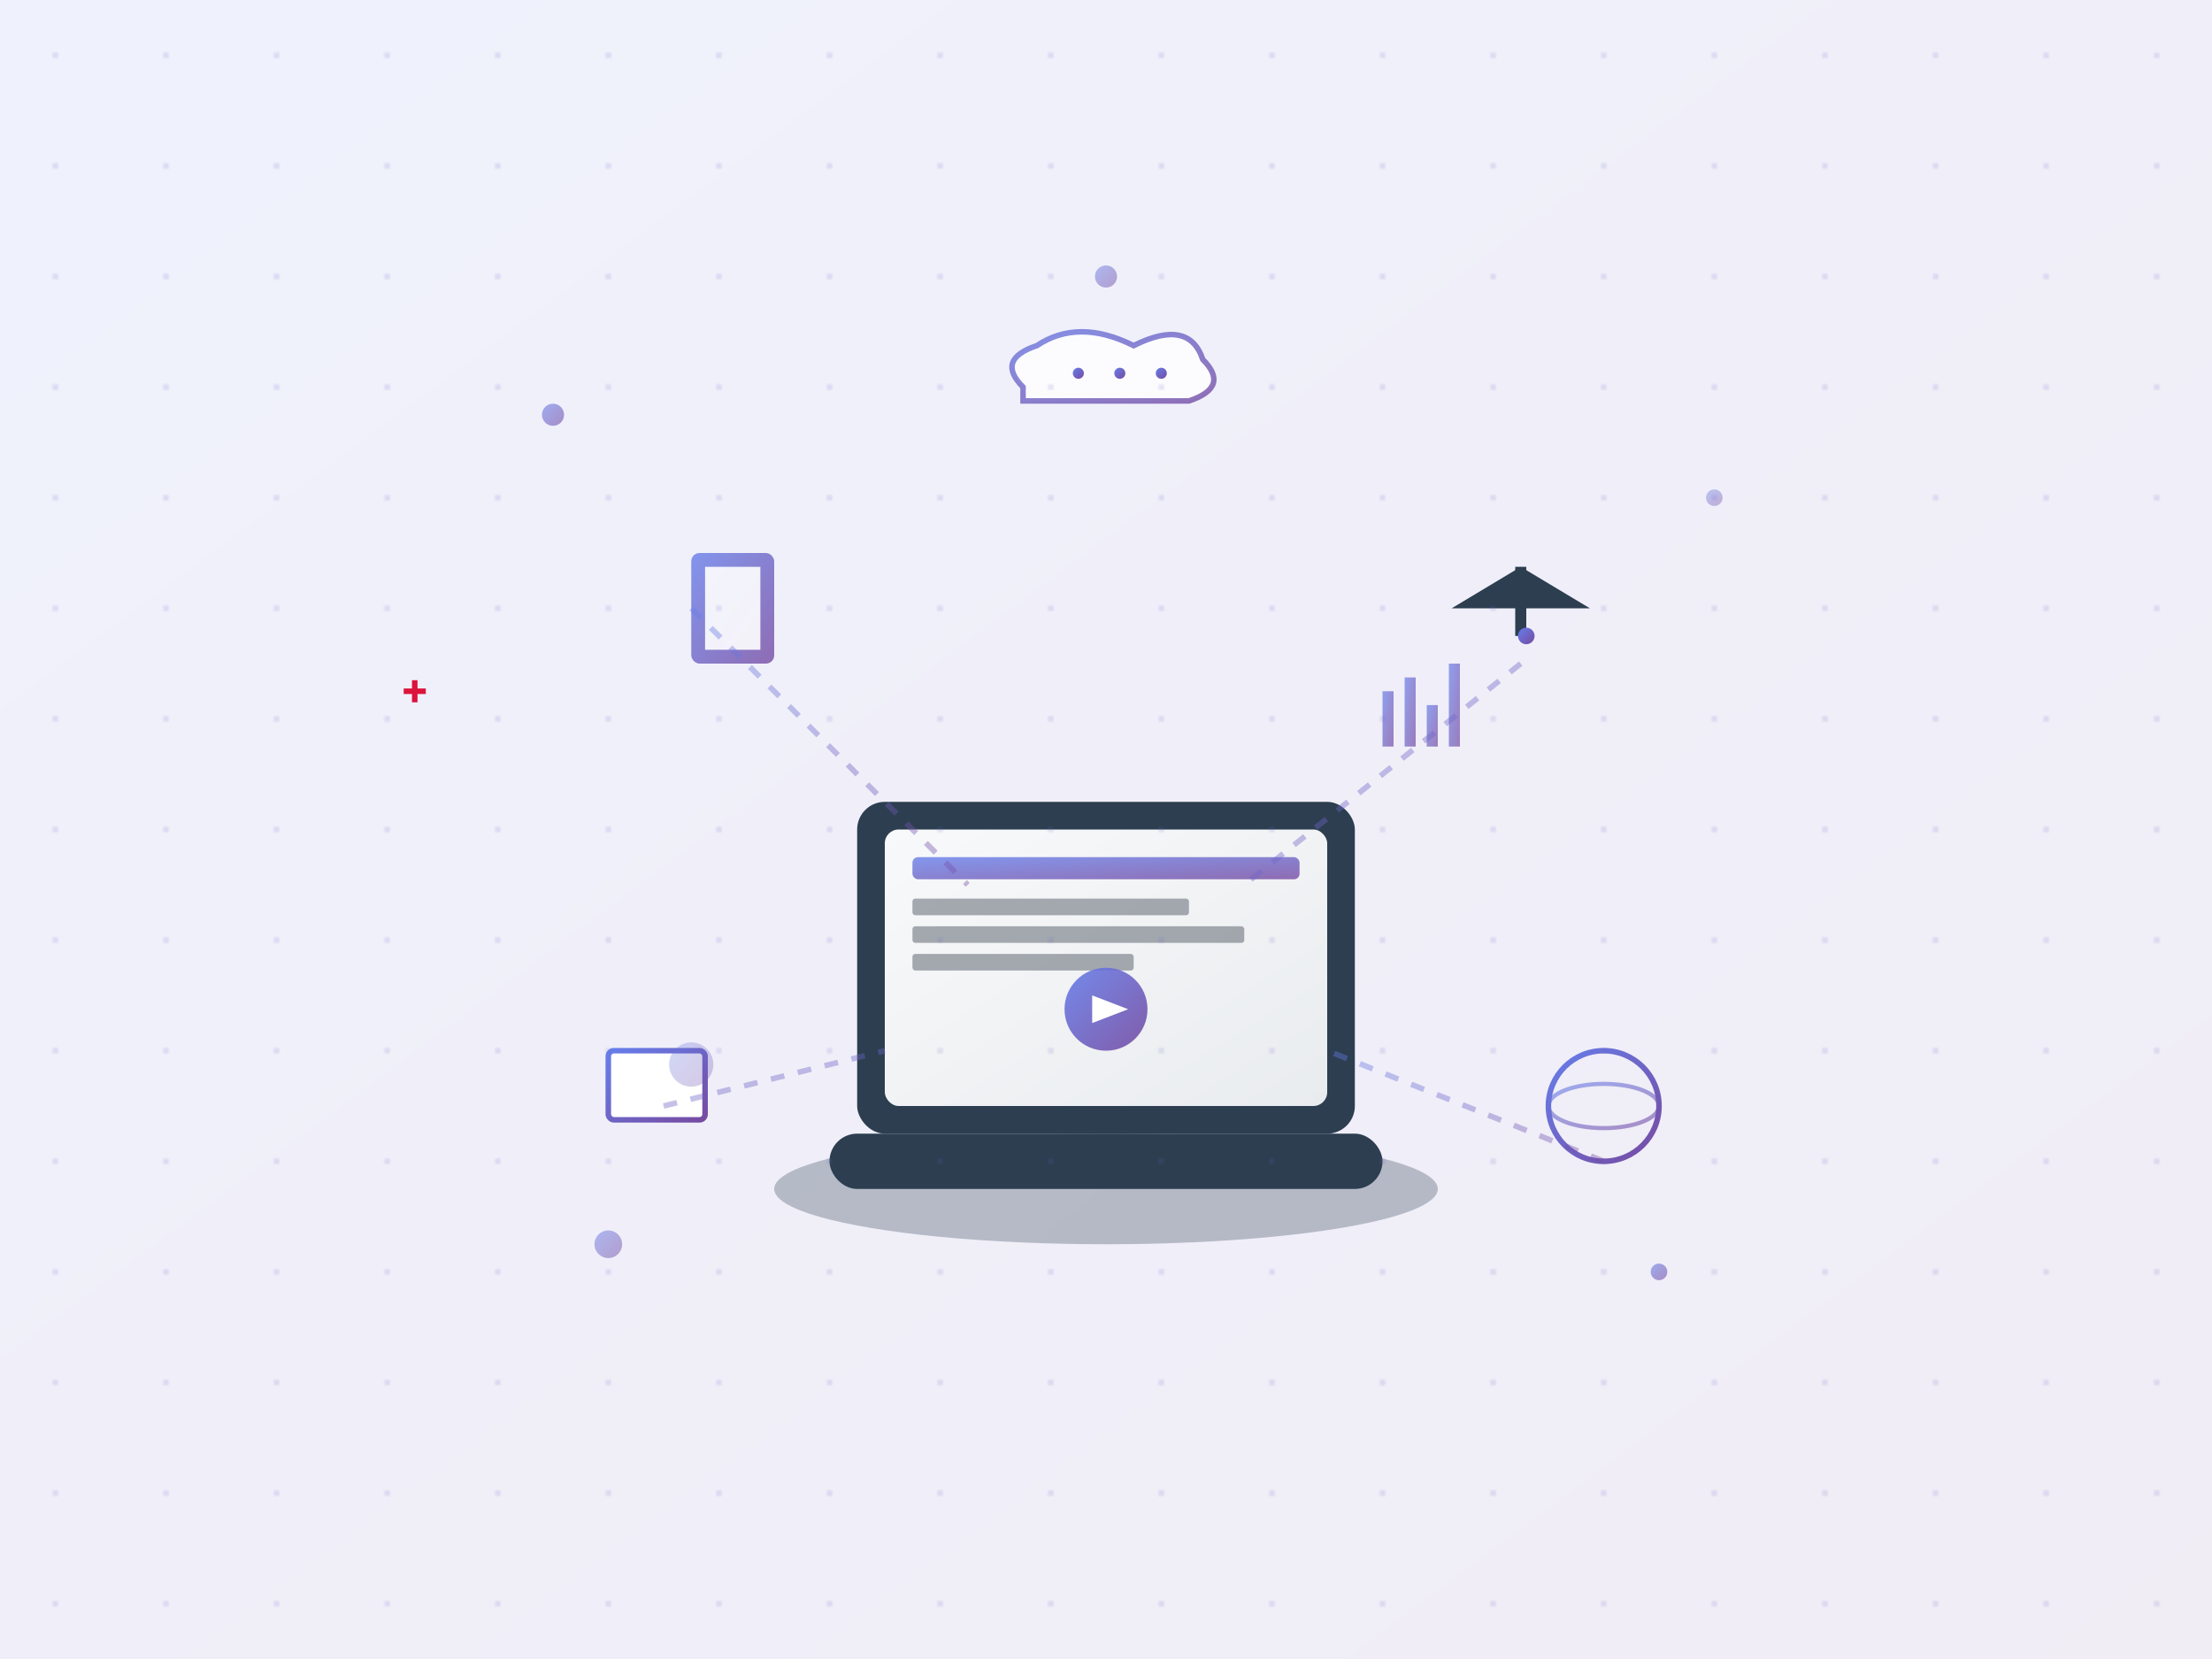 <svg xmlns="http://www.w3.org/2000/svg" viewBox="0 0 800 600" width="800" height="600">
  <defs>
    <linearGradient id="bgGrad" x1="0%" y1="0%" x2="100%" y2="100%">
      <stop offset="0%" style="stop-color:#667eea;stop-opacity:0.1" />
      <stop offset="100%" style="stop-color:#764ba2;stop-opacity:0.1" />
    </linearGradient>
    <linearGradient id="mainGrad" x1="0%" y1="0%" x2="100%" y2="100%">
      <stop offset="0%" style="stop-color:#667eea;stop-opacity:1" />
      <stop offset="100%" style="stop-color:#764ba2;stop-opacity:1" />
    </linearGradient>
    <linearGradient id="screenGrad" x1="0%" y1="0%" x2="100%" y2="100%">
      <stop offset="0%" style="stop-color:#f8f9fa;stop-opacity:1" />
      <stop offset="100%" style="stop-color:#e9ecef;stop-opacity:1" />
    </linearGradient>
  </defs>

  <!-- Background -->
  <rect width="800" height="600" fill="url(#bgGrad)"/>

  <!-- Main illustration: Online learning scene -->
  <g transform="translate(400,300)">
    
    <!-- Laptop/Computer -->
    <g transform="translate(0,50)">
      <!-- Laptop base -->
      <ellipse cx="0" cy="80" rx="120" ry="20" fill="#2c3e50" opacity="0.3"/>
      <rect x="-100" y="60" width="200" height="20" rx="10" fill="#2c3e50"/>
      
      <!-- Laptop screen -->
      <rect x="-90" y="-60" width="180" height="120" rx="10" fill="#2c3e50"/>
      <rect x="-80" y="-50" width="160" height="100" rx="5" fill="url(#screenGrad)"/>
      
      <!-- Screen content -->
      <rect x="-70" y="-40" width="140" height="8" rx="2" fill="url(#mainGrad)" opacity="0.8"/>
      <rect x="-70" y="-25" width="100" height="6" rx="1" fill="#6c757d" opacity="0.6"/>
      <rect x="-70" y="-15" width="120" height="6" rx="1" fill="#6c757d" opacity="0.6"/>
      <rect x="-70" y="-5" width="80" height="6" rx="1" fill="#6c757d" opacity="0.6"/>
      
      <!-- Video play button -->
      <circle cx="0" cy="15" r="15" fill="url(#mainGrad)" opacity="0.9"/>
      <polygon points="-5,10 -5,20 8,15" fill="white"/>
    </g>

    <!-- Floating education elements -->
    <!-- Books -->
    <g transform="translate(-150,-100)">
      <rect x="0" y="0" width="30" height="40" rx="3" fill="url(#mainGrad)" opacity="0.8"/>
      <rect x="5" y="5" width="20" height="30" fill="white" opacity="0.9"/>
      <line x1="8" y1="12" x2="22" y2="12" stroke="url(#mainGrad)" stroke-width="1.5"/>
      <line x1="8" y1="18" x2="22" y2="18" stroke="url(#mainGrad)" stroke-width="1.5"/>
      <line x1="8" y1="24" x2="18" y2="24" stroke="url(#mainGrad)" stroke-width="1.5"/>
    </g>

    <!-- Graduation cap -->
    <g transform="translate(150,-80)">
      <polygon points="0,-15 -25,0 25,0" fill="#2c3e50"/>
      <rect x="-2" y="-15" width="4" height="25" fill="#2c3e50"/>
      <circle cx="2" cy="10" r="3" fill="url(#mainGrad)"/>
    </g>

    <!-- Certificate -->
    <g transform="translate(-180,80)">
      <rect x="0" y="0" width="35" height="25" rx="2" fill="white" stroke="url(#mainGrad)" stroke-width="2"/>
      <circle cx="30" cy="5" r="8" fill="url(#mainGrad)" opacity="0.3"/>
      <line x1="5" y1="8" x2="20" y2="8" stroke="url(#mainGrad)" stroke-width="1"/>
      <line x1="5" y1="13" x2="18" y2="13" stroke="url(#mainGrad)" stroke-width="1"/>
      <line x1="5" y1="18" x2="15" y2="18" stroke="url(#mainGrad)" stroke-width="1"/>
    </g>

    <!-- Globe/Global education -->
    <g transform="translate(180,100)">
      <circle cx="0" cy="0" r="20" fill="none" stroke="url(#mainGrad)" stroke-width="2"/>
      <ellipse cx="0" cy="0" rx="20" ry="8" fill="none" stroke="url(#mainGrad)" stroke-width="1.5" opacity="0.6"/>
      <line x1="-20" y1="0" x2="20" y2="0" stroke="url(#mainGrad)" stroke-width="1.5" opacity="0.6"/>
      <line x1="0" y1="-20" x2="0" y2="20" stroke="url(#mainGrad)" stroke-width="1.5" opacity="0.6"/>
    </g>

    <!-- Network connections -->
    <g opacity="0.4">
      <line x1="-150" y1="-80" x2="-50" y2="20" stroke="url(#mainGrad)" stroke-width="2" stroke-dasharray="5,5"/>
      <line x1="150" y1="-60" x2="50" y2="20" stroke="url(#mainGrad)" stroke-width="2" stroke-dasharray="5,5"/>
      <line x1="-160" y1="100" x2="-80" y2="80" stroke="url(#mainGrad)" stroke-width="2" stroke-dasharray="5,5"/>
      <line x1="180" y1="120" x2="80" y2="80" stroke="url(#mainGrad)" stroke-width="2" stroke-dasharray="5,5"/>
    </g>

    <!-- Floating dots for digital atmosphere -->
    <circle cx="-200" cy="-150" r="4" fill="url(#mainGrad)" opacity="0.6"/>
    <circle cx="220" cy="-120" r="3" fill="url(#mainGrad)" opacity="0.4"/>
    <circle cx="-180" cy="150" r="5" fill="url(#mainGrad)" opacity="0.5"/>
    <circle cx="200" cy="160" r="3" fill="url(#mainGrad)" opacity="0.6"/>
    <circle cx="0" cy="-200" r="4" fill="url(#mainGrad)" opacity="0.5"/>

    <!-- Swiss elements -->
    <g transform="translate(-250,-50)">
      <!-- Small Swiss cross -->
      <rect x="-4" y="-1" width="8" height="2" fill="#dc143c"/>
      <rect x="-1" y="-4" width="2" height="8" fill="#dc143c"/>
    </g>

    <!-- Cloud computing representation -->
    <g transform="translate(0,-150)">
      <path d="M-30,-10 Q-40,-20 -25,-25 Q-10,-35 10,-25 Q30,-35 35,-20 Q45,-10 30,-5 L-30,-5 Z" 
            fill="white" stroke="url(#mainGrad)" stroke-width="2" opacity="0.8"/>
      <circle cx="-10" cy="-15" r="2" fill="url(#mainGrad)"/>
      <circle cx="5" cy="-15" r="2" fill="url(#mainGrad)"/>
      <circle cx="20" cy="-15" r="2" fill="url(#mainGrad)"/>
    </g>

    <!-- Data visualization elements -->
    <g transform="translate(100,-50)">
      <rect x="0" y="0" width="4" height="20" fill="url(#mainGrad)" opacity="0.7"/>
      <rect x="8" y="-5" width="4" height="25" fill="url(#mainGrad)" opacity="0.7"/>
      <rect x="16" y="5" width="4" height="15" fill="url(#mainGrad)" opacity="0.7"/>
      <rect x="24" y="-10" width="4" height="30" fill="url(#mainGrad)" opacity="0.7"/>
    </g>
  </g>

  <!-- Background pattern -->
  <defs>
    <pattern id="dots" x="0" y="0" width="40" height="40" patternUnits="userSpaceOnUse">
      <circle cx="20" cy="20" r="1" fill="url(#mainGrad)" opacity="0.2"/>
    </pattern>
  </defs>
  <rect width="800" height="600" fill="url(#dots)"/>
</svg>

